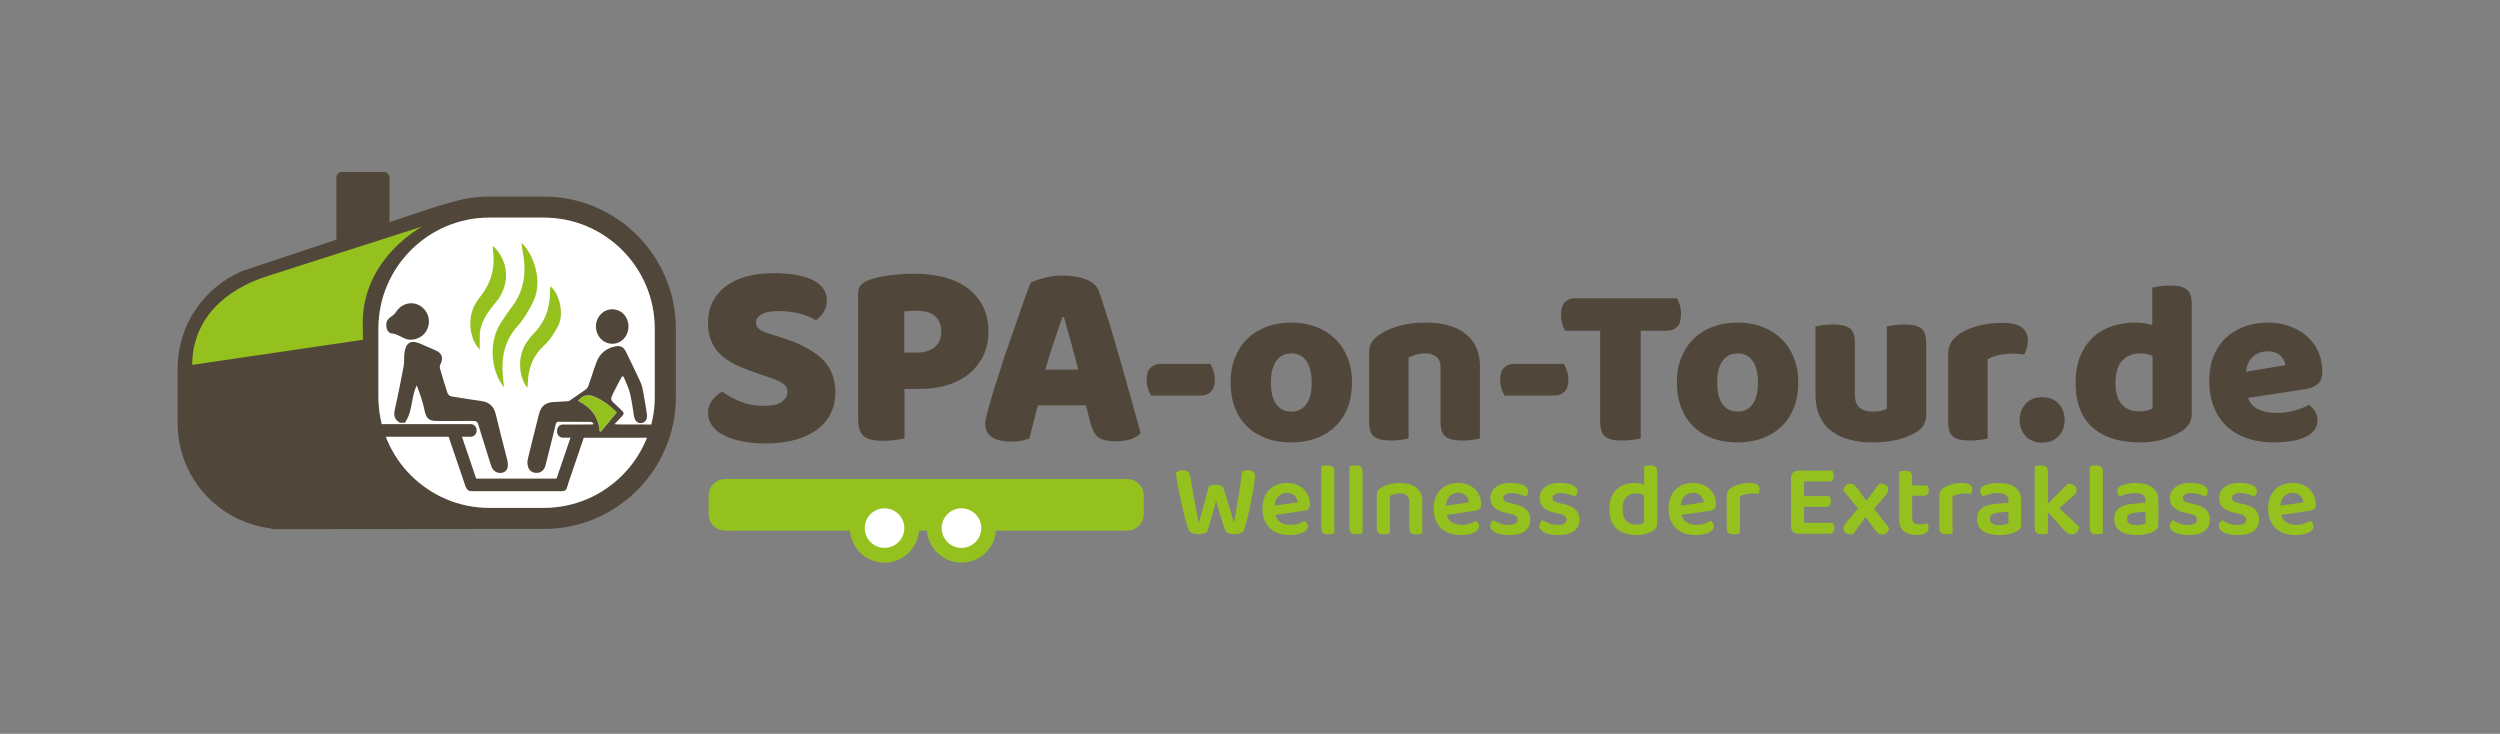 <?xml version="1.0" encoding="utf-8"?>
<!-- Generator: Adobe Illustrator 27.2.0, SVG Export Plug-In . SVG Version: 6.00 Build 0)  -->
<svg version="1.0" id="Ebene_1" xmlns="http://www.w3.org/2000/svg" xmlns:xlink="http://www.w3.org/1999/xlink" x="0px" y="0px"
	 viewBox="0 0 1190.55 349.45" style="enable-background:new 0 0 1190.55 349.45;" xml:space="preserve">
<rect x="0" y="0" width="1190.55" height="349.45" fill="#808080" stroke="none"/>
<style type="text/css">
	.st0{fill:#504639;}
	.st1{fill:#95C11F;}
	.st2{fill:#FFFFFF;}
</style>
<g>
	<path class="st0" d="M363.78,193.27c4.12,0,7.02-0.67,8.7-2.02c1.68-1.34,2.52-2.86,2.52-4.54c0-1.68-0.67-3-2.02-3.97
		c-1.35-0.97-3.24-1.87-5.67-2.71l-5.3-1.77c-3.7-1.26-7.06-2.54-10.09-3.85c-3.03-1.3-5.63-2.88-7.82-4.73
		c-2.19-1.85-3.89-4.06-5.11-6.62c-1.22-2.56-1.83-5.69-1.83-9.39c0-7.14,2.75-12.86,8.26-17.15c5.51-4.29,13.22-6.43,23.14-6.43
		c3.61,0,6.98,0.25,10.09,0.76c3.11,0.5,5.78,1.28,8.01,2.33c2.23,1.05,3.97,2.4,5.23,4.04c1.26,1.64,1.89,3.55,1.89,5.74
		c0,2.19-0.5,4.06-1.51,5.61c-1.01,1.56-2.23,2.88-3.66,3.97c-1.85-1.18-4.33-2.21-7.44-3.09c-3.11-0.88-6.52-1.32-10.21-1.32
		c-3.78,0-6.56,0.53-8.32,1.58c-1.76,1.05-2.65,2.38-2.65,3.97c0,1.26,0.55,2.29,1.64,3.09c1.09,0.8,2.73,1.53,4.92,2.21l6.68,2.14
		c7.9,2.52,13.98,5.78,18.22,9.77c4.24,3.99,6.37,9.35,6.37,16.08c0,3.53-0.72,6.79-2.14,9.77c-1.43,2.99-3.55,5.55-6.37,7.69
		c-2.82,2.14-6.31,3.8-10.47,4.98c-4.16,1.18-8.93,1.77-14.31,1.77c-3.87,0-7.46-0.31-10.78-0.95c-3.32-0.63-6.22-1.55-8.7-2.77
		c-2.48-1.22-4.41-2.73-5.8-4.54c-1.39-1.81-2.08-3.89-2.08-6.24c0-2.44,0.71-4.52,2.14-6.24c1.43-1.72,2.98-3.05,4.67-3.97
		c2.35,1.85,5.23,3.45,8.64,4.79C356.02,192.6,359.74,193.27,363.78,193.27z"/>
	<path class="st0" d="M430.74,185.2v23.58c-0.93,0.25-2.36,0.5-4.29,0.76c-1.93,0.25-3.91,0.38-5.93,0.38
		c-4.46,0-7.55-0.76-9.27-2.27c-1.72-1.51-2.58-4.24-2.58-8.2v-59.77c0-1.77,0.48-3.13,1.45-4.1c0.97-0.97,2.29-1.74,3.97-2.33
		c2.86-1.01,6.24-1.74,10.15-2.21c3.91-0.46,7.46-0.69,10.66-0.69c11.6,0,20.47,2.48,26.61,7.44c6.14,4.96,9.21,11.69,9.21,20.18
		c0,4.12-0.78,7.84-2.33,11.16c-1.56,3.32-3.74,6.18-6.56,8.58c-2.82,2.4-6.24,4.25-10.28,5.55c-4.04,1.3-8.53,1.95-13.49,1.95
		H430.74z M436.66,167.92c3.53,0,6.35-0.86,8.45-2.59c2.1-1.72,3.15-4.18,3.15-7.38c0-3.19-0.99-5.65-2.96-7.38
		c-1.98-1.72-4.86-2.59-8.64-2.59c-1.35,0-2.46,0.02-3.34,0.06c-0.88,0.04-1.79,0.15-2.71,0.32v19.55H436.66z"/>
	<path class="st0" d="M517.12,193.02h-22.83c-0.84,3.03-1.58,5.84-2.21,8.45c-0.63,2.61-1.24,5.04-1.83,7.31
		c-1.18,0.42-2.42,0.78-3.72,1.07c-1.3,0.29-2.88,0.44-4.73,0.44c-4.29,0-7.46-0.74-9.52-2.21c-2.06-1.47-3.09-3.51-3.09-6.12
		c0-1.18,0.17-2.35,0.5-3.53c0.33-1.18,0.71-2.56,1.13-4.16c0.59-2.27,1.41-5.11,2.46-8.51c1.05-3.4,2.21-7.06,3.47-10.97
		c1.26-3.91,2.6-7.9,4.04-11.98c1.43-4.08,2.77-7.94,4.03-11.6c1.26-3.66,2.42-6.94,3.47-9.84c1.05-2.9,1.87-5.11,2.46-6.62
		c1.43-0.84,3.59-1.64,6.49-2.4c2.9-0.76,5.82-1.13,8.76-1.13c4.2,0,7.92,0.61,11.16,1.83c3.24,1.22,5.32,3.17,6.24,5.86
		c1.51,4.29,3.15,9.33,4.92,15.13c1.77,5.8,3.53,11.79,5.3,17.97c1.76,6.18,3.49,12.28,5.17,18.28c1.68,6.01,3.15,11.33,4.41,15.95
		c-1.01,1.18-2.52,2.12-4.54,2.84c-2.02,0.71-4.41,1.07-7.19,1.07c-4.12,0-6.98-0.67-8.57-2.02c-1.6-1.34-2.77-3.49-3.53-6.43
		L517.12,193.02z M505.89,151.03c-1.18,3.45-2.48,7.27-3.91,11.48c-1.43,4.2-2.82,8.7-4.16,13.49h15.64
		c-1.18-4.79-2.38-9.31-3.59-13.56c-1.22-4.24-2.29-8.05-3.22-11.41H505.89z"/>
	<path class="st0" d="M548.15,188.38c-0.51-0.81-0.99-1.88-1.43-3.2c-0.44-1.32-0.66-2.72-0.66-4.19c0-2.72,0.62-4.69,1.88-5.9
		c1.25-1.21,2.87-1.82,4.86-1.82h23.61c0.44,0.81,0.9,1.88,1.38,3.2c0.48,1.32,0.72,2.72,0.72,4.19c0,2.72-0.62,4.69-1.87,5.9
		s-2.87,1.82-4.86,1.82H548.15z"/>
	<path class="st0" d="M643.86,182.1c0,4.41-0.68,8.39-2.04,11.92c-1.36,3.53-3.31,6.53-5.85,8.99c-2.54,2.47-5.57,4.36-9.1,5.68
		c-3.53,1.32-7.5,1.99-11.92,1.99s-8.38-0.64-11.92-1.93c-3.53-1.29-6.57-3.16-9.1-5.63c-2.54-2.46-4.49-5.46-5.85-8.99
		c-1.36-3.53-2.04-7.54-2.04-12.03c0-4.34,0.7-8.28,2.1-11.81c1.4-3.53,3.36-6.53,5.9-8.99c2.54-2.46,5.57-4.36,9.1-5.68
		c3.53-1.32,7.47-1.99,11.81-1.99c4.34,0,8.28,0.68,11.81,2.04c3.53,1.36,6.57,3.27,9.1,5.74c2.54,2.47,4.5,5.46,5.9,8.99
		C643.16,173.93,643.86,177.83,643.86,182.1z M614.95,168.3c-3.09,0-5.48,1.2-7.17,3.59c-1.69,2.39-2.54,5.79-2.54,10.21
		c0,4.63,0.85,8.11,2.54,10.43c1.69,2.32,4.08,3.48,7.17,3.48c3.09,0,5.48-1.18,7.17-3.53c1.69-2.35,2.54-5.81,2.54-10.37
		c0-4.41-0.85-7.82-2.54-10.21C620.43,169.5,618.04,168.3,614.95,168.3z"/>
	<path class="st0" d="M704.77,208.8c-0.81,0.22-1.97,0.44-3.48,0.66c-1.51,0.22-3.14,0.33-4.91,0.33c-3.68,0-6.33-0.61-7.94-1.82
		c-1.62-1.21-2.43-3.55-2.43-7.01v-26.04c0-2.28-0.68-3.95-2.04-5.02c-1.36-1.07-3.14-1.6-5.35-1.6c-1.47,0-2.85,0.18-4.14,0.55
		c-1.29,0.37-2.52,0.85-3.7,1.43v38.51c-0.81,0.22-1.97,0.44-3.48,0.66c-1.51,0.22-3.14,0.33-4.91,0.33c-3.68,0-6.33-0.61-7.94-1.82
		c-1.62-1.21-2.43-3.55-2.43-7.01v-33.21c0-1.99,0.42-3.6,1.27-4.86c0.84-1.25,2-2.39,3.48-3.42c2.5-1.77,5.64-3.18,9.43-4.25
		c3.79-1.07,8-1.6,12.63-1.6c8.31,0,14.71,1.82,19.2,5.46c4.49,3.64,6.73,8.74,6.73,15.28V208.8z"/>
	<path class="st0" d="M716.52,188.38c-0.52-0.81-0.99-1.88-1.43-3.2c-0.44-1.32-0.66-2.72-0.66-4.19c0-2.72,0.62-4.69,1.88-5.9
		c1.25-1.21,2.87-1.82,4.86-1.82h23.61c0.44,0.81,0.9,1.88,1.38,3.2c0.48,1.32,0.72,2.72,0.72,4.19c0,2.72-0.62,4.69-1.87,5.9
		c-1.25,1.21-2.87,1.82-4.86,1.82H716.52z"/>
	<path class="st0" d="M799.94,145.24c0.4,1.32,0.61,2.76,0.61,4.3c0,2.8-0.61,4.82-1.82,6.07c-1.21,1.25-2.85,1.88-4.91,1.88h-12.47
		v51.31c-0.81,0.22-2.06,0.44-3.75,0.66c-1.69,0.22-3.42,0.33-5.19,0.33c-3.9,0-6.6-0.66-8.11-1.99c-1.51-1.32-2.26-3.71-2.26-7.17
		v-43.14h-16.66c-0.51-0.81-0.97-1.88-1.38-3.2c-0.4-1.32-0.61-2.76-0.61-4.3c0-2.79,0.61-4.82,1.82-6.07
		c1.21-1.25,2.85-1.88,4.91-1.88h48.44C799.08,142.85,799.54,143.92,799.94,145.24z"/>
	<path class="st0" d="M856.38,182.1c0,4.41-0.68,8.39-2.04,11.92c-1.36,3.53-3.31,6.53-5.85,8.99c-2.54,2.47-5.57,4.36-9.1,5.68
		c-3.53,1.32-7.5,1.99-11.92,1.99c-4.41,0-8.38-0.64-11.92-1.93c-3.53-1.29-6.57-3.16-9.1-5.63c-2.54-2.46-4.49-5.46-5.85-8.99
		c-1.36-3.53-2.04-7.54-2.04-12.03c0-4.34,0.7-8.28,2.1-11.81c1.4-3.53,3.36-6.53,5.9-8.99c2.54-2.46,5.57-4.36,9.1-5.68
		c3.53-1.32,7.47-1.99,11.81-1.99c4.34,0,8.28,0.68,11.81,2.04c3.53,1.36,6.57,3.27,9.1,5.74c2.54,2.47,4.5,5.46,5.9,8.99
		C855.68,173.93,856.38,177.83,856.38,182.1z M827.47,168.3c-3.09,0-5.48,1.2-7.17,3.59c-1.69,2.39-2.54,5.79-2.54,10.21
		c0,4.63,0.85,8.11,2.54,10.43c1.69,2.32,4.08,3.48,7.17,3.48c3.09,0,5.48-1.18,7.17-3.53c1.69-2.35,2.54-5.81,2.54-10.37
		c0-4.41-0.85-7.82-2.54-10.21C832.95,169.5,830.56,168.3,827.47,168.3z"/>
	<path class="st0" d="M864.55,155.5c0.81-0.22,1.97-0.44,3.48-0.66c1.51-0.22,3.14-0.33,4.91-0.33c3.68,0,6.33,0.61,7.94,1.82
		c1.62,1.21,2.43,3.55,2.43,7.01v24.28c0,3.02,0.73,5.17,2.21,6.45c1.47,1.29,3.6,1.93,6.4,1.93c1.69,0,3.07-0.15,4.14-0.44
		c1.07-0.29,1.89-0.59,2.48-0.88V155.5c0.81-0.22,1.97-0.44,3.48-0.66c1.51-0.22,3.14-0.33,4.91-0.33c3.68,0,6.33,0.61,7.94,1.82
		c1.62,1.21,2.43,3.55,2.43,7.01v34.1c0,3.68-1.54,6.44-4.63,8.28c-2.58,1.62-5.65,2.85-9.21,3.7c-3.57,0.85-7.45,1.27-11.64,1.27
		c-3.97,0-7.63-0.44-10.98-1.32c-3.35-0.88-6.23-2.24-8.66-4.08c-2.43-1.84-4.3-4.21-5.63-7.12c-1.33-2.9-1.99-6.42-1.99-10.54
		V155.5z"/>
	<path class="st0" d="M946.53,208.8c-0.81,0.22-1.97,0.44-3.48,0.66c-1.51,0.22-3.14,0.33-4.91,0.33c-3.68,0-6.33-0.61-7.94-1.82
		c-1.62-1.21-2.43-3.55-2.43-7.01v-32.77c0-2.13,0.55-3.99,1.66-5.57c1.1-1.58,2.61-2.96,4.52-4.14c2.58-1.54,5.57-2.72,8.99-3.53
		c3.42-0.81,7.01-1.21,10.76-1.21c8.02,0,12.03,2.83,12.03,8.5c0,1.32-0.18,2.56-0.55,3.7c-0.37,1.14-0.81,2.12-1.32,2.92
		c-1.4-0.29-3.42-0.44-6.07-0.44c-1.91,0-3.88,0.22-5.9,0.66c-2.02,0.44-3.81,1.1-5.35,1.99V208.8z"/>
	<path class="st0" d="M961.81,199.97c0-3.09,0.95-5.66,2.87-7.72c1.91-2.06,4.52-3.09,7.83-3.09s5.92,1.03,7.83,3.09
		c1.91,2.06,2.87,4.63,2.87,7.72c0,3.09-0.96,5.66-2.87,7.72c-1.91,2.06-4.52,3.09-7.83,3.09s-5.92-1.03-7.83-3.09
		C962.77,205.64,961.81,203.06,961.81,199.97z"/>
	<path class="st0" d="M1016.82,153.63c3.16,0,5.88,0.4,8.16,1.21v-17.88c0.81-0.22,1.97-0.44,3.48-0.66
		c1.51-0.22,3.14-0.33,4.91-0.33c3.68,0,6.33,0.61,7.94,1.82c1.62,1.21,2.43,3.55,2.43,7.01v52.3c0,3.46-1.62,6.22-4.86,8.28
		c-2.14,1.4-4.87,2.63-8.22,3.7c-3.35,1.07-7.23,1.6-11.64,1.6c-9.64,0-17.14-2.37-22.51-7.12c-5.37-4.74-8.06-11.82-8.06-21.24
		c0-4.86,0.73-9.08,2.21-12.69c1.47-3.6,3.48-6.58,6.01-8.94c2.54-2.35,5.53-4.12,8.99-5.3
		C1009.13,154.22,1012.84,153.63,1016.82,153.63z M1025.09,169.52c-0.81-0.37-1.69-0.66-2.65-0.88c-0.96-0.22-1.95-0.33-2.98-0.33
		c-3.83,0-6.79,1.16-8.88,3.48c-2.1,2.32-3.14,5.83-3.14,10.54c0,4.63,0.99,8.06,2.98,10.26c1.99,2.21,4.82,3.31,8.5,3.31
		c1.32,0,2.54-0.15,3.64-0.44c1.1-0.29,1.95-0.62,2.54-0.99V169.52z"/>
	<path class="st0" d="M1070.55,189.49c1.03,2.65,2.76,4.51,5.19,5.57c2.43,1.07,5.15,1.6,8.16,1.6c3.09,0,6.03-0.39,8.83-1.16
		c2.8-0.77,5.04-1.67,6.73-2.7c1.18,0.74,2.17,1.77,2.98,3.09c0.81,1.32,1.21,2.72,1.21,4.19c0,1.84-0.52,3.42-1.55,4.75
		c-1.03,1.32-2.48,2.43-4.36,3.31c-1.88,0.88-4.1,1.53-6.68,1.93c-2.58,0.4-5.41,0.61-8.5,0.61c-4.34,0-8.37-0.61-12.08-1.82
		c-3.72-1.21-6.93-3.03-9.65-5.46c-2.72-2.43-4.85-5.48-6.4-9.16c-1.54-3.68-2.32-7.98-2.32-12.91c0-4.86,0.79-9.03,2.37-12.52
		c1.58-3.49,3.68-6.36,6.29-8.61c2.61-2.24,5.57-3.9,8.88-4.97c3.31-1.07,6.69-1.6,10.15-1.6c3.9,0,7.45,0.59,10.65,1.76
		c3.2,1.18,5.96,2.8,8.28,4.86c2.32,2.06,4.1,4.52,5.35,7.39c1.25,2.87,1.88,6,1.88,9.38c0,2.5-0.7,4.41-2.1,5.74
		c-1.4,1.32-3.35,2.17-5.85,2.54L1070.55,189.49z M1079.93,167.31c-2.8,0-5.13,0.85-7.01,2.54c-1.88,1.69-3,4.08-3.36,7.17
		l18.76-3.09c-0.07-0.73-0.29-1.49-0.66-2.26c-0.37-0.77-0.88-1.49-1.54-2.15c-0.66-0.66-1.51-1.19-2.54-1.6
		C1082.54,167.51,1081.33,167.31,1079.93,167.31z"/>
</g>
<g>
	<path class="st1" d="M575.7,231.49c0.33-0.16,0.78-0.32,1.36-0.47c0.57-0.15,1.18-0.22,1.8-0.22c1.05,0,1.91,0.16,2.59,0.47
		c0.67,0.31,1.09,0.78,1.26,1.41c0.49,1.58,0.94,3.04,1.36,4.39c0.41,1.35,0.81,2.65,1.21,3.92c0.39,1.27,0.77,2.51,1.13,3.75
		c0.36,1.23,0.72,2.51,1.08,3.82h0.2c0.39-2.1,0.76-4.14,1.08-6.11c0.33-1.97,0.66-3.93,0.99-5.87c0.33-1.94,0.63-3.89,0.91-5.87
		c0.28-1.97,0.57-4.01,0.86-6.11c0.85-0.46,1.79-0.69,2.81-0.69c0.92,0,1.7,0.21,2.34,0.62c0.64,0.41,0.96,1.08,0.96,2
		c0,0.66-0.08,1.64-0.25,2.96c-0.17,1.32-0.39,2.79-0.67,4.44c-0.28,1.64-0.61,3.39-0.99,5.25c-0.38,1.86-0.77,3.67-1.18,5.42
		c-0.41,1.76-0.82,3.39-1.23,4.91c-0.41,1.51-0.81,2.74-1.21,3.7c-0.39,0.33-0.99,0.61-1.77,0.84c-0.79,0.23-1.63,0.34-2.51,0.34
		c-1.15,0-2.13-0.17-2.93-0.52c-0.81-0.35-1.29-0.8-1.45-1.36c-0.3-0.75-0.62-1.65-0.96-2.69c-0.35-1.04-0.71-2.16-1.08-3.38
		c-0.38-1.22-0.76-2.49-1.16-3.82c-0.39-1.33-0.77-2.69-1.13-4.07c-0.36,1.35-0.73,2.72-1.11,4.12c-0.38,1.4-0.75,2.75-1.11,4.04
		c-0.36,1.3-0.72,2.51-1.08,3.65c-0.36,1.13-0.69,2.1-0.99,2.88c-0.36,0.3-0.91,0.56-1.65,0.79c-0.74,0.23-1.55,0.34-2.44,0.34
		c-1.12,0-2.1-0.17-2.96-0.52c-0.85-0.35-1.41-0.8-1.68-1.36c-0.3-0.66-0.62-1.59-0.99-2.81c-0.36-1.22-0.74-2.6-1.13-4.17
		s-0.79-3.25-1.18-5.05c-0.39-1.81-0.77-3.61-1.13-5.4c-0.36-1.79-0.7-3.53-1.01-5.23c-0.31-1.69-0.55-3.23-0.71-4.61
		c0.36-0.33,0.84-0.63,1.43-0.91c0.59-0.28,1.27-0.42,2.02-0.42c0.92,0,1.67,0.21,2.24,0.64c0.57,0.43,0.94,1.12,1.11,2.07
		c0.49,2.73,0.92,5.14,1.28,7.22c0.36,2.09,0.7,3.99,1.01,5.69c0.31,1.71,0.61,3.29,0.89,4.73c0.28,1.45,0.57,2.88,0.86,4.29h0.25
		c0.36-1.41,0.71-2.73,1.06-3.94s0.7-2.47,1.06-3.75c0.36-1.28,0.75-2.67,1.16-4.17C574.7,235.19,575.17,233.46,575.7,231.49z"/>
	<path class="st1" d="M607.4,245.19c0.46,1.68,1.31,2.89,2.56,3.65c1.25,0.76,2.79,1.13,4.63,1.13c1.38,0,2.65-0.21,3.82-0.62
		c1.17-0.41,2.11-0.85,2.84-1.31c0.46,0.26,0.84,0.62,1.13,1.08c0.3,0.46,0.44,0.95,0.44,1.48c0,0.66-0.22,1.24-0.66,1.75
		c-0.45,0.51-1.05,0.95-1.82,1.31c-0.77,0.36-1.69,0.64-2.74,0.84c-1.05,0.2-2.19,0.3-3.4,0.3c-1.94,0-3.71-0.26-5.3-0.79
		s-2.96-1.32-4.09-2.39c-1.13-1.07-2.02-2.39-2.66-3.97c-0.64-1.58-0.96-3.42-0.96-5.52c0-2.04,0.31-3.81,0.94-5.32
		s1.47-2.78,2.54-3.8c1.07-1.02,2.31-1.77,3.72-2.27c1.41-0.49,2.91-0.74,4.49-0.74c1.61,0,3.09,0.26,4.44,0.76
		c1.35,0.51,2.5,1.22,3.45,2.12c0.95,0.9,1.7,1.99,2.24,3.25c0.54,1.27,0.81,2.64,0.81,4.12c0,0.92-0.24,1.61-0.71,2.07
		c-0.48,0.46-1.14,0.76-2,0.89L607.4,245.19z M612.87,234.69c-1.61,0-2.96,0.53-4.04,1.6c-1.08,1.07-1.69,2.59-1.82,4.56l10.95-1.63
		c-0.13-1.21-0.61-2.28-1.43-3.18C615.7,235.15,614.48,234.69,612.87,234.69z"/>
	<path class="st1" d="M634.29,254.27c-0.51,0.1-1.06,0.15-1.65,0.15c-1.18,0-2.05-0.21-2.59-0.64s-0.81-1.18-0.81-2.27v-29.48
		c0.26-0.1,0.65-0.19,1.16-0.27c0.51-0.08,1.06-0.12,1.65-0.12c1.18,0,2.05,0.21,2.59,0.64c0.54,0.43,0.81,1.18,0.81,2.27v29.48
		C635.19,254.09,634.8,254.17,634.29,254.27z"/>
	<path class="st1" d="M647.7,254.27c-0.51,0.1-1.06,0.15-1.65,0.15c-1.18,0-2.05-0.21-2.59-0.64s-0.81-1.18-0.81-2.27v-29.48
		c0.26-0.1,0.65-0.19,1.16-0.27c0.51-0.08,1.06-0.12,1.65-0.12c1.18,0,2.05,0.21,2.59,0.64c0.54,0.43,0.81,1.18,0.81,2.27v29.48
		C648.6,254.09,648.21,254.17,647.7,254.27z"/>
	<path class="st1" d="M669.94,235.93c-0.81-0.66-1.9-0.99-3.28-0.99c-0.95,0-1.83,0.12-2.64,0.35c-0.81,0.23-1.5,0.53-2.1,0.89
		v17.85c-0.29,0.07-0.69,0.15-1.18,0.25s-1.05,0.15-1.68,0.15c-1.15,0-2-0.21-2.56-0.64c-0.56-0.43-0.84-1.18-0.84-2.27v-15.83
		c0-0.79,0.16-1.43,0.49-1.92c0.33-0.49,0.84-0.97,1.53-1.43c0.95-0.66,2.22-1.21,3.8-1.65c1.58-0.44,3.32-0.67,5.23-0.67
		c3.38,0,6.01,0.75,7.86,2.24s2.79,3.69,2.79,6.58v15.19c-0.26,0.07-0.65,0.15-1.16,0.25s-1.06,0.15-1.65,0.15
		c-1.18,0-2.05-0.21-2.59-0.64c-0.54-0.43-0.81-1.18-0.81-2.27v-12.47C671.15,237.62,670.75,236.58,669.94,235.93z"/>
	<path class="st1" d="M688.95,245.19c0.46,1.68,1.31,2.89,2.56,3.65c1.25,0.76,2.79,1.13,4.63,1.13c1.38,0,2.65-0.21,3.82-0.62
		c1.17-0.41,2.11-0.85,2.83-1.31c0.46,0.26,0.84,0.62,1.13,1.08c0.3,0.46,0.44,0.95,0.44,1.48c0,0.66-0.22,1.24-0.67,1.75
		c-0.44,0.51-1.05,0.95-1.82,1.31c-0.77,0.36-1.69,0.64-2.74,0.84c-1.05,0.2-2.19,0.3-3.4,0.3c-1.94,0-3.71-0.26-5.3-0.79
		c-1.59-0.53-2.96-1.32-4.09-2.39c-1.13-1.07-2.02-2.39-2.66-3.97c-0.64-1.58-0.96-3.42-0.96-5.52c0-2.04,0.31-3.81,0.94-5.32
		c0.62-1.51,1.47-2.78,2.54-3.8c1.07-1.02,2.31-1.77,3.72-2.27c1.41-0.49,2.91-0.74,4.49-0.74c1.61,0,3.09,0.26,4.44,0.76
		c1.35,0.51,2.5,1.22,3.45,2.12c0.95,0.9,1.7,1.99,2.24,3.25c0.54,1.27,0.81,2.64,0.81,4.12c0,0.92-0.24,1.61-0.71,2.07
		c-0.48,0.46-1.14,0.76-2,0.89L688.95,245.19z M694.42,234.69c-1.61,0-2.96,0.53-4.04,1.6s-1.69,2.59-1.82,4.56l10.95-1.63
		c-0.13-1.21-0.61-2.28-1.43-3.18C697.24,235.15,696.03,234.69,694.42,234.69z"/>
	<path class="st1" d="M728.78,247.46c0,2.3-0.85,4.1-2.56,5.4s-4.21,1.95-7.49,1.95c-1.35,0-2.57-0.1-3.67-0.3
		c-1.1-0.2-2.05-0.48-2.86-0.86s-1.43-0.84-1.87-1.38c-0.44-0.54-0.67-1.14-0.67-1.8c0-0.62,0.14-1.17,0.42-1.63
		c0.28-0.46,0.65-0.84,1.11-1.13c0.92,0.59,1.98,1.12,3.18,1.58c1.2,0.46,2.59,0.69,4.17,0.69c1.35,0,2.37-0.22,3.06-0.67
		s1.04-1.06,1.04-1.85c0-1.35-0.99-2.24-2.96-2.66l-2.76-0.64c-2.43-0.56-4.23-1.4-5.4-2.51c-1.17-1.12-1.75-2.61-1.75-4.49
		c0-2.14,0.85-3.87,2.56-5.2c1.71-1.33,4.11-2,7.2-2c1.18,0,2.28,0.09,3.28,0.27c1,0.18,1.87,0.44,2.61,0.79
		c0.74,0.35,1.31,0.76,1.73,1.23c0.41,0.48,0.62,1.03,0.62,1.65c0,0.59-0.13,1.11-0.39,1.55c-0.26,0.44-0.58,0.8-0.94,1.06
		c-0.3-0.2-0.68-0.39-1.16-0.59s-1-0.38-1.58-0.54c-0.58-0.16-1.18-0.3-1.82-0.42c-0.64-0.11-1.27-0.17-1.9-0.17
		c-1.28,0-2.29,0.21-3.01,0.62s-1.08,0.99-1.08,1.75c0,0.56,0.21,1.02,0.62,1.38c0.41,0.36,1.12,0.66,2.14,0.89l2.42,0.59
		c2.73,0.62,4.7,1.54,5.92,2.74C728.17,243.95,728.78,245.52,728.78,247.46z"/>
	<path class="st1" d="M752.2,247.46c0,2.3-0.85,4.1-2.56,5.4s-4.21,1.95-7.49,1.95c-1.35,0-2.57-0.1-3.67-0.3
		c-1.1-0.2-2.05-0.48-2.86-0.86s-1.43-0.84-1.87-1.38c-0.44-0.54-0.67-1.14-0.67-1.8c0-0.62,0.14-1.17,0.42-1.63
		c0.28-0.46,0.65-0.84,1.11-1.13c0.92,0.59,1.98,1.12,3.18,1.58c1.2,0.46,2.59,0.69,4.17,0.69c1.35,0,2.37-0.22,3.06-0.67
		s1.04-1.06,1.04-1.85c0-1.35-0.99-2.24-2.96-2.66l-2.76-0.64c-2.43-0.56-4.23-1.4-5.4-2.51c-1.17-1.12-1.75-2.61-1.75-4.49
		c0-2.14,0.85-3.87,2.56-5.2c1.71-1.33,4.11-2,7.2-2c1.18,0,2.28,0.09,3.28,0.27c1,0.18,1.87,0.44,2.61,0.79
		c0.74,0.35,1.31,0.76,1.73,1.23c0.41,0.48,0.62,1.03,0.62,1.65c0,0.59-0.13,1.11-0.39,1.55c-0.26,0.44-0.58,0.8-0.94,1.06
		c-0.3-0.2-0.68-0.39-1.16-0.59s-1-0.38-1.58-0.54c-0.58-0.16-1.18-0.3-1.82-0.42c-0.64-0.11-1.27-0.17-1.9-0.17
		c-1.28,0-2.29,0.21-3.01,0.62s-1.08,0.99-1.08,1.75c0,0.56,0.21,1.02,0.62,1.38c0.41,0.36,1.12,0.66,2.14,0.89l2.42,0.59
		c2.73,0.62,4.7,1.54,5.92,2.74C751.59,243.95,752.2,245.52,752.2,247.46z"/>
	<path class="st1" d="M789.18,249.53c0,0.76-0.16,1.36-0.49,1.82c-0.33,0.46-0.82,0.9-1.48,1.33c-0.82,0.53-1.91,1.01-3.25,1.46
		c-1.35,0.44-2.91,0.67-4.68,0.67c-3.94,0-7.08-1.01-9.39-3.03s-3.48-5.12-3.48-9.29c0-2.17,0.31-4.04,0.94-5.6
		c0.62-1.56,1.47-2.85,2.54-3.87c1.07-1.02,2.33-1.77,3.77-2.27s3.01-0.74,4.68-0.74c0.89,0,1.73,0.09,2.51,0.27
		c0.79,0.18,1.5,0.4,2.12,0.67v-8.92c0.26-0.1,0.65-0.19,1.16-0.27s1.06-0.12,1.65-0.12c1.18,0,2.05,0.21,2.59,0.64
		c0.54,0.43,0.81,1.18,0.81,2.27V249.53z M782.96,235.98c-0.49-0.3-1.07-0.54-1.73-0.74c-0.66-0.2-1.36-0.3-2.12-0.3
		c-1.84,0-3.37,0.59-4.58,1.78c-1.22,1.18-1.82,3.12-1.82,5.82c0,2.53,0.58,4.38,1.75,5.55c1.17,1.17,2.75,1.75,4.76,1.75
		c0.85,0,1.59-0.1,2.19-0.3c0.61-0.2,1.12-0.43,1.55-0.69V235.98z"/>
	<path class="st1" d="M800.81,245.19c0.46,1.68,1.31,2.89,2.56,3.65c1.25,0.76,2.79,1.13,4.63,1.13c1.38,0,2.65-0.21,3.82-0.62
		c1.17-0.41,2.11-0.85,2.83-1.31c0.46,0.26,0.84,0.62,1.13,1.08c0.3,0.46,0.44,0.95,0.44,1.48c0,0.66-0.22,1.24-0.67,1.75
		c-0.44,0.51-1.05,0.95-1.82,1.31c-0.77,0.36-1.69,0.64-2.74,0.84c-1.05,0.2-2.19,0.3-3.4,0.3c-1.94,0-3.71-0.26-5.3-0.79
		c-1.59-0.53-2.96-1.32-4.09-2.39c-1.13-1.07-2.02-2.39-2.66-3.97c-0.64-1.58-0.96-3.42-0.96-5.52c0-2.04,0.31-3.81,0.94-5.32
		c0.62-1.51,1.47-2.78,2.54-3.8c1.07-1.02,2.31-1.77,3.72-2.27c1.41-0.49,2.91-0.74,4.49-0.74c1.61,0,3.09,0.26,4.44,0.76
		c1.35,0.51,2.5,1.22,3.45,2.12c0.95,0.9,1.7,1.99,2.24,3.25c0.54,1.27,0.81,2.64,0.81,4.12c0,0.92-0.24,1.61-0.71,2.07
		c-0.48,0.46-1.14,0.76-2,0.89L800.81,245.19z M806.28,234.69c-1.61,0-2.96,0.53-4.04,1.6s-1.69,2.59-1.82,4.56l10.95-1.63
		c-0.13-1.21-0.61-2.28-1.43-3.18C809.11,235.15,807.89,234.69,806.28,234.69z"/>
	<path class="st1" d="M828.57,254.02c-0.29,0.07-0.69,0.15-1.18,0.25s-1.05,0.15-1.68,0.15c-1.15,0-2-0.21-2.56-0.64
		c-0.56-0.43-0.84-1.18-0.84-2.27v-15.63c0-0.85,0.2-1.58,0.59-2.17c0.39-0.59,0.97-1.12,1.73-1.58c1.02-0.62,2.28-1.13,3.77-1.53
		c1.5-0.39,3.11-0.59,4.86-0.59c3.12,0,4.68,0.97,4.68,2.91c0,0.46-0.07,0.9-0.22,1.31c-0.15,0.41-0.3,0.75-0.47,1.01
		c-0.76-0.16-1.69-0.25-2.81-0.25c-1.15,0-2.24,0.13-3.25,0.39c-1.02,0.26-1.89,0.59-2.61,0.99V254.02z"/>
	<path class="st1" d="M853.84,253.23c-0.61-0.62-0.91-1.46-0.91-2.51v-23.17c0-1.05,0.3-1.88,0.91-2.49s1.44-0.91,2.49-0.91h16.32
		c0.16,0.26,0.31,0.61,0.44,1.04c0.13,0.43,0.2,0.9,0.2,1.43c0,0.85-0.2,1.51-0.59,1.97c-0.39,0.46-0.94,0.69-1.63,0.69h-11.93v7
		h12.03c0.16,0.26,0.32,0.6,0.47,1.01c0.15,0.41,0.22,0.88,0.22,1.41c0,1.78-0.76,2.66-2.27,2.66h-10.45v7.64h13.71
		c0.16,0.26,0.32,0.62,0.47,1.06c0.15,0.44,0.22,0.93,0.22,1.46c0,1.77-0.76,2.66-2.27,2.66h-14.94
		C855.27,254.17,854.45,253.86,853.84,253.23z"/>
	<path class="st1" d="M879.65,248.35c0.85-1.05,1.72-2.09,2.59-3.11c0.87-1.02,1.75-2.05,2.64-3.11c-1.25-1.48-2.44-2.92-3.58-4.31
		c-1.13-1.4-2.29-2.83-3.48-4.31c0.2-0.95,0.58-1.72,1.16-2.29c0.57-0.57,1.29-0.86,2.14-0.86c0.82,0,1.46,0.2,1.92,0.59
		c0.46,0.39,0.97,0.95,1.53,1.68c0.66,0.92,1.34,1.87,2.05,2.86c0.71,0.99,1.44,1.97,2.19,2.96c1.05-1.38,2.06-2.71,3.03-3.99
		c0.97-1.28,1.96-2.63,2.98-4.04c0.16-0.03,0.3-0.05,0.39-0.05s0.21,0,0.34,0c1.12,0,2,0.25,2.66,0.74
		c0.66,0.49,0.99,1.13,0.99,1.92c0,0.62-0.14,1.18-0.42,1.68s-0.78,1.15-1.5,1.97l-4.78,5.57c1.18,1.58,2.37,3.12,3.55,4.61
		c1.18,1.5,2.37,3.02,3.55,4.56c-0.13,0.95-0.49,1.71-1.08,2.27c-0.59,0.56-1.32,0.84-2.17,0.84c-0.92-0.03-1.66-0.3-2.22-0.79
		c-0.56-0.49-1.12-1.13-1.68-1.92c-0.66-0.92-1.33-1.86-2.02-2.81s-1.36-1.91-2.02-2.86c-1.02,1.38-2.02,2.76-3.01,4.14
		c-0.99,1.38-1.96,2.76-2.91,4.14h-0.89c-1.22,0-2.15-0.26-2.79-0.79s-0.96-1.17-0.96-1.92c0-0.53,0.13-1.01,0.39-1.46
		C878.53,249.81,878.99,249.17,879.65,248.35z"/>
	<path class="st1" d="M911.57,249.09c0.64,0.46,1.54,0.69,2.69,0.69c0.56,0,1.12-0.07,1.7-0.2c0.58-0.13,1.09-0.3,1.55-0.49
		c0.26,0.26,0.48,0.58,0.67,0.96c0.18,0.38,0.27,0.81,0.27,1.31c0,0.99-0.44,1.8-1.33,2.44c-0.89,0.64-2.32,0.96-4.29,0.96
		c-2.6,0-4.64-0.58-6.14-1.75c-1.5-1.17-2.24-3.1-2.24-5.79v-22.63c0.26-0.07,0.65-0.15,1.16-0.25s1.06-0.15,1.65-0.15
		c1.15,0,2,0.21,2.54,0.64c0.54,0.43,0.81,1.18,0.81,2.27v4.09h7.25c0.16,0.26,0.31,0.61,0.44,1.04c0.13,0.43,0.2,0.89,0.2,1.38
		c0,0.86-0.2,1.48-0.59,1.87c-0.39,0.39-0.92,0.59-1.58,0.59h-5.72v10.75C910.61,247.87,910.93,248.63,911.57,249.09z"/>
	<path class="st1" d="M929.84,254.02c-0.29,0.07-0.69,0.15-1.18,0.25s-1.05,0.15-1.68,0.15c-1.15,0-2-0.21-2.56-0.64
		c-0.56-0.43-0.84-1.18-0.84-2.27v-15.63c0-0.85,0.2-1.58,0.59-2.17c0.39-0.59,0.97-1.12,1.73-1.58c1.02-0.62,2.28-1.13,3.77-1.53
		c1.5-0.39,3.11-0.59,4.86-0.59c3.12,0,4.68,0.97,4.68,2.91c0,0.46-0.07,0.9-0.22,1.31c-0.15,0.41-0.3,0.75-0.47,1.01
		c-0.76-0.16-1.69-0.25-2.81-0.25c-1.15,0-2.24,0.13-3.25,0.39c-1.02,0.26-1.89,0.59-2.61,0.99V254.02z"/>
	<path class="st1" d="M951.93,230.01c3.22,0,5.79,0.69,7.72,2.07s2.88,3.52,2.88,6.41v11.39c0,0.79-0.2,1.41-0.59,1.87
		c-0.39,0.46-0.89,0.87-1.48,1.23c-0.92,0.56-2.09,1-3.5,1.33s-3.02,0.49-4.83,0.49c-3.29,0-5.88-0.63-7.77-1.9
		c-1.89-1.27-2.83-3.16-2.83-5.7c0-2.2,0.7-3.89,2.1-5.05c1.4-1.17,3.43-1.88,6.09-2.14l6.75-0.69v-0.89c0-1.25-0.45-2.17-1.36-2.76
		c-0.9-0.59-2.18-0.89-3.82-0.89c-1.28,0-2.53,0.16-3.75,0.47c-1.22,0.31-2.3,0.7-3.25,1.16c-0.36-0.26-0.67-0.62-0.91-1.06
		c-0.25-0.44-0.37-0.93-0.37-1.45c0-0.66,0.16-1.19,0.47-1.6c0.31-0.41,0.81-0.78,1.5-1.11c0.95-0.39,2.04-0.69,3.25-0.89
		S950.68,230.01,951.93,230.01z M952.12,250.08c0.95,0,1.82-0.09,2.61-0.27c0.79-0.18,1.36-0.4,1.73-0.67v-5.47l-4.78,0.44
		c-1.31,0.13-2.32,0.42-3.01,0.86c-0.69,0.44-1.04,1.14-1.04,2.1s0.35,1.69,1.06,2.22C949.4,249.81,950.54,250.08,952.12,250.08z"/>
	<path class="st1" d="M974.06,254.27c-0.49,0.1-1.05,0.15-1.68,0.15c-1.15,0-2-0.21-2.56-0.64c-0.56-0.43-0.84-1.18-0.84-2.27
		v-29.48c0.26-0.1,0.65-0.19,1.16-0.27s1.08-0.12,1.7-0.12c1.15,0,2,0.21,2.56,0.64c0.56,0.43,0.84,1.18,0.84,2.27v15.28l9.57-9.52
		c1.25,0,2.25,0.28,3.01,0.84c0.75,0.56,1.13,1.27,1.13,2.12c0,0.76-0.24,1.41-0.71,1.97c-0.48,0.56-1.23,1.27-2.24,2.12l-5.33,4.63
		l9.42,8.83c-0.13,1.15-0.48,2.05-1.04,2.69c-0.56,0.64-1.36,0.96-2.42,0.96c-0.76,0-1.42-0.18-2-0.54s-1.27-1-2.09-1.92l-7.3-8.09
		v10.11C974.95,254.09,974.56,254.17,974.06,254.27z"/>
	<path class="st1" d="M1000.27,254.27c-0.51,0.1-1.06,0.15-1.65,0.15c-1.18,0-2.05-0.21-2.59-0.64s-0.81-1.18-0.81-2.27v-29.48
		c0.26-0.1,0.65-0.19,1.16-0.27c0.51-0.08,1.06-0.12,1.65-0.12c1.18,0,2.05,0.21,2.59,0.64c0.54,0.43,0.81,1.18,0.81,2.27v29.48
		C1001.16,254.09,1000.78,254.17,1000.27,254.27z"/>
	<path class="st1" d="M1017.25,230.01c3.22,0,5.79,0.69,7.72,2.07s2.88,3.52,2.88,6.41v11.39c0,0.79-0.2,1.41-0.59,1.87
		c-0.39,0.46-0.89,0.87-1.48,1.23c-0.92,0.56-2.09,1-3.5,1.33s-3.02,0.49-4.83,0.49c-3.29,0-5.88-0.63-7.77-1.9
		c-1.89-1.27-2.83-3.16-2.83-5.7c0-2.2,0.7-3.89,2.1-5.05c1.4-1.17,3.43-1.88,6.09-2.14l6.75-0.69v-0.89c0-1.25-0.45-2.17-1.36-2.76
		c-0.9-0.59-2.18-0.89-3.82-0.89c-1.28,0-2.53,0.16-3.75,0.47c-1.22,0.31-2.3,0.7-3.25,1.16c-0.36-0.26-0.67-0.62-0.91-1.06
		c-0.25-0.44-0.37-0.93-0.37-1.45c0-0.66,0.16-1.19,0.47-1.6c0.31-0.41,0.81-0.78,1.5-1.11c0.95-0.39,2.04-0.69,3.25-0.89
		S1016,230.01,1017.25,230.01z M1017.45,250.08c0.95,0,1.82-0.09,2.61-0.27c0.79-0.18,1.36-0.4,1.73-0.67v-5.47l-4.78,0.44
		c-1.31,0.13-2.32,0.42-3.01,0.86c-0.69,0.44-1.04,1.14-1.04,2.1s0.35,1.69,1.06,2.22C1014.73,249.81,1015.87,250.08,1017.45,250.08
		z"/>
	<path class="st1" d="M1052.4,247.46c0,2.3-0.85,4.1-2.56,5.4s-4.21,1.95-7.49,1.95c-1.35,0-2.57-0.1-3.67-0.3
		c-1.1-0.2-2.05-0.48-2.86-0.86s-1.43-0.84-1.87-1.38c-0.44-0.54-0.67-1.14-0.67-1.8c0-0.62,0.14-1.17,0.42-1.63
		c0.28-0.46,0.65-0.84,1.11-1.13c0.92,0.59,1.98,1.12,3.18,1.58c1.2,0.46,2.59,0.69,4.17,0.69c1.35,0,2.37-0.22,3.06-0.67
		s1.04-1.06,1.04-1.85c0-1.35-0.99-2.24-2.96-2.66l-2.76-0.64c-2.43-0.56-4.23-1.4-5.4-2.51c-1.17-1.12-1.75-2.61-1.75-4.49
		c0-2.14,0.85-3.87,2.56-5.2c1.71-1.33,4.11-2,7.2-2c1.18,0,2.28,0.09,3.28,0.27c1,0.18,1.87,0.44,2.61,0.79
		c0.74,0.35,1.31,0.76,1.73,1.23c0.41,0.48,0.62,1.03,0.62,1.65c0,0.59-0.13,1.11-0.39,1.55c-0.26,0.44-0.58,0.8-0.94,1.06
		c-0.3-0.2-0.68-0.39-1.16-0.59s-1-0.38-1.58-0.54c-0.58-0.16-1.18-0.3-1.82-0.42c-0.64-0.11-1.27-0.17-1.9-0.17
		c-1.28,0-2.29,0.21-3.01,0.62s-1.08,0.99-1.08,1.75c0,0.56,0.21,1.02,0.62,1.38c0.41,0.36,1.12,0.66,2.14,0.89l2.42,0.59
		c2.73,0.62,4.7,1.54,5.92,2.74C1051.79,243.95,1052.4,245.52,1052.4,247.46z"/>
	<path class="st1" d="M1075.82,247.46c0,2.3-0.85,4.1-2.56,5.4s-4.21,1.95-7.49,1.95c-1.35,0-2.57-0.1-3.67-0.3
		c-1.1-0.2-2.05-0.48-2.86-0.86s-1.43-0.84-1.87-1.38c-0.44-0.54-0.67-1.14-0.67-1.8c0-0.62,0.14-1.17,0.42-1.63
		c0.28-0.46,0.65-0.84,1.11-1.13c0.92,0.59,1.98,1.12,3.18,1.58c1.2,0.46,2.59,0.69,4.17,0.69c1.35,0,2.37-0.22,3.06-0.67
		s1.04-1.06,1.04-1.85c0-1.35-0.99-2.24-2.96-2.66l-2.76-0.64c-2.43-0.56-4.23-1.4-5.4-2.51c-1.17-1.12-1.75-2.61-1.75-4.49
		c0-2.14,0.85-3.87,2.56-5.2c1.71-1.33,4.11-2,7.2-2c1.18,0,2.28,0.09,3.28,0.27c1,0.18,1.87,0.44,2.61,0.79
		c0.74,0.35,1.31,0.76,1.73,1.23c0.41,0.48,0.62,1.03,0.62,1.65c0,0.59-0.13,1.11-0.39,1.55c-0.26,0.44-0.58,0.8-0.94,1.06
		c-0.3-0.2-0.68-0.39-1.16-0.59s-1-0.38-1.58-0.54c-0.58-0.16-1.18-0.3-1.82-0.42c-0.64-0.11-1.27-0.17-1.9-0.17
		c-1.28,0-2.29,0.21-3.01,0.62s-1.08,0.99-1.08,1.75c0,0.56,0.21,1.02,0.62,1.38c0.41,0.36,1.12,0.66,2.14,0.89l2.42,0.59
		c2.73,0.62,4.7,1.54,5.92,2.74C1075.21,243.95,1075.82,245.52,1075.82,247.46z"/>
	<path class="st1" d="M1086.37,245.19c0.46,1.68,1.31,2.89,2.56,3.65c1.25,0.76,2.79,1.13,4.63,1.13c1.38,0,2.65-0.21,3.82-0.62
		c1.17-0.41,2.11-0.85,2.83-1.31c0.46,0.26,0.84,0.62,1.13,1.08c0.3,0.46,0.44,0.95,0.44,1.48c0,0.66-0.22,1.24-0.67,1.75
		c-0.44,0.51-1.05,0.95-1.82,1.31c-0.77,0.36-1.69,0.64-2.74,0.84c-1.05,0.2-2.19,0.3-3.4,0.3c-1.94,0-3.71-0.26-5.3-0.79
		c-1.59-0.53-2.96-1.32-4.09-2.39c-1.13-1.07-2.02-2.39-2.66-3.97c-0.64-1.58-0.96-3.42-0.96-5.52c0-2.04,0.31-3.81,0.94-5.32
		c0.62-1.51,1.47-2.78,2.54-3.8c1.07-1.02,2.31-1.77,3.72-2.27c1.41-0.49,2.91-0.74,4.49-0.74c1.61,0,3.09,0.26,4.44,0.76
		c1.35,0.51,2.5,1.22,3.45,2.12c0.95,0.9,1.7,1.99,2.24,3.25c0.54,1.27,0.81,2.64,0.81,4.12c0,0.92-0.24,1.61-0.71,2.07
		c-0.48,0.46-1.14,0.76-2,0.89L1086.37,245.19z M1091.84,234.69c-1.61,0-2.96,0.53-4.04,1.6s-1.69,2.59-1.82,4.56l10.95-1.63
		c-0.13-1.21-0.61-2.28-1.43-3.18C1094.67,235.15,1093.46,234.69,1091.84,234.69z"/>
</g>
<g>
	<path class="st1" d="M536.74,252.7H345.37c-4.37,0-7.92-3.55-7.92-7.92v-8.76c0-4.37,3.55-7.92,7.92-7.92h191.37
		c4.37,0,7.92,3.55,7.92,7.92v8.76C544.67,249.16,541.12,252.7,536.74,252.7z"/>
	<g>
		<circle class="st2" cx="421.22" cy="251.48" r="12.94"/>
		<path class="st1" d="M421.2,267.95c-2.64,0-5.27-0.64-7.67-1.92c-3.89-2.06-6.74-5.5-8.04-9.7c-1.3-4.2-0.88-8.66,1.18-12.54
			c2.06-3.89,5.5-6.74,9.7-8.04c8.67-2.68,17.9,2.21,20.58,10.88c1.3,4.2,0.88,8.66-1.18,12.54c-2.06,3.89-5.5,6.74-9.7,8.04
			C424.47,267.7,422.83,267.95,421.2,267.95z M421.22,242.06c-0.92,0-1.85,0.14-2.77,0.42c-2.4,0.74-4.38,2.38-5.55,4.6
			s-1.42,4.77-0.67,7.18c0.74,2.4,2.38,4.38,4.6,5.55c2.22,1.18,4.77,1.42,7.18,0.67c2.4-0.74,4.38-2.38,5.55-4.6
			c1.18-2.22,1.42-4.77,0.67-7.18C428.98,244.66,425.24,242.06,421.22,242.06z"/>
	</g>
	<g>
		<circle class="st2" cx="457.87" cy="251.48" r="12.94"/>
		<path class="st1" d="M457.89,267.94c-0.28,0-0.56-0.01-0.84-0.02c-4.39-0.22-8.43-2.13-11.38-5.39
			c-2.95-3.26-4.46-7.47-4.24-11.86c0.22-4.39,2.13-8.43,5.39-11.38c3.26-2.95,7.45-4.46,11.86-4.24c4.39,0.22,8.43,2.13,11.38,5.39
			c2.95,3.26,4.46,7.47,4.24,11.86c-0.22,4.39-2.13,8.43-5.39,11.38C465.86,266.44,461.98,267.94,457.89,267.94z M457.86,242.06
			c-2.34,0-4.56,0.86-6.31,2.44c-1.87,1.69-2.96,4-3.09,6.52c-0.12,2.51,0.74,4.92,2.43,6.79c1.69,1.87,4,2.96,6.52,3.09
			c5.18,0.26,9.62-3.75,9.88-8.94c0.26-5.19-3.75-9.62-8.94-9.88C458.18,242.06,458.02,242.06,457.86,242.06z"/>
	</g>
</g>
<g>
	<path class="st0" d="M182.81,124.07h-19.94c-1.48,0-2.68-1.2-2.68-2.68V84.56c0-1.48,1.2-2.68,2.68-2.68h19.94
		c1.48,0,2.68,1.2,2.68,2.68v36.83C185.49,122.87,184.29,124.07,182.81,124.07z"/>
	<path class="st0" d="M258.98,93.61h-25.95c-3.36,0-6.66,0.27-9.88,0.78c-0.01,0-0.02,0-0.02,0l-0.03,0.01
		c-6.39,1.02-19.88,5.46-19.88,5.46s-87.73,29.16-87.63,29.13l-0.04,0.01c0,0-0.03,0.01-0.05,0.02
		c-18.13,7.63-30.9,25.58-30.9,46.46v26.13c0,25.65,19.28,46.88,44.11,49.98c0.48,0.13,0.94,0.28,1.43,0.4l4.68,0
		c0.06,0,0.11,0,0.17,0l0.01,0l95-0.09c1.08,0,2.09,0,3.06,0h16.93h9.02c34.66,0,62.85-28.19,62.85-62.85v-32.59
		C321.83,121.8,293.63,93.61,258.98,93.61z M311.79,189.05c0,29.12-23.69,52.81-52.81,52.81h-8.16h-17.79
		c-29.12,0-52.81-23.69-52.81-52.81v-32.59c0-29.12,23.69-52.81,52.81-52.81h12.14h13.81c29.12,0,52.81,23.69,52.81,52.81V189.05z"
		/>
	<path class="st2" d="M258.98,103.64h-13.81h-12.14c-29.12,0-52.81,23.69-52.81,52.81v32.59c0,29.12,23.69,52.81,52.81,52.81h17.79
		h8.16c29.12,0,52.81-23.69,52.81-52.81v-32.59C311.79,127.33,288.1,103.64,258.98,103.64z"/>
	<g>
		<path class="st0" d="M291.58,163.71c4.35-0.02,7.73-3.64,7.71-8.27c-0.01-4.62-3.45-8.19-7.82-8.15
			c-4.25,0.05-7.66,3.68-7.67,8.17C283.78,160,287.29,163.72,291.58,163.71z"/>
		<path class="st1" d="M285.55,205.32c-0.59-7.07-4.44-11.53-10.25-14.39c1.99-2.62,4.54-3.4,7.3-2.27
			c4.41,1.79,8.17,4.57,11.16,7.78c-2.56,3.08-5.08,6.12-7.61,9.16C285.95,205.51,285.75,205.41,285.55,205.32z"/>
		<path class="st0" d="M266,200.85c5.1,0.06,10.2,0.01,15.29,0.06c0.43,0,0.85,0.43,1.27,0.66c-0.06,0.19-0.13,0.39-0.19,0.58
			c-0.6,0-1.21,0-1.81,0c-4.15,0-8.29-0.03-12.44,0.02c-1.77,0.02-2.81,1.21-2.84,3.02c-0.04,1.91,1.01,3.14,2.82,3.25l41.79,0.02
			c2.1-0.06,3.19-1.17,3.17-3.24c-0.02-2.03-1.14-3.06-3.3-3.06c-5.15,0-10.31-0.01-15.46-0.02c-0.47,0-0.94-0.08-1.68-0.15
			c1.38-1.45,2.54-2.69,3.72-3.91c0.8-0.83,0.85-1.59-0.03-2.39c-1.06-0.97-2.06-2-3.12-2.97c-2.56-2.35-2.64-2.38-1.08-5.68
			c1.26-2.66,2.73-5.2,4.11-7.79c0.24,0.03,0.48,0.05,0.73,0.08c1.03,2.58,2.34,5.08,3.01,7.75c0.92,3.64,1.35,7.42,1.98,11.15
			c0.4,2.36,1.87,3.59,3.83,3.19c1.7-0.34,2.65-2.07,2.3-4.25c-0.5-3.14-0.98-6.29-1.56-9.42c-0.34-1.84-0.61-3.77-1.36-5.43
			c-2.25-5.02-4.72-9.92-7.11-14.87c-1.05-2.17-2.56-2.96-4.82-2.53c-4.27,0.81-7.49,3.16-9.12,7.47
			c-1.43,3.78-2.58,7.67-3.93,11.48c-0.22,0.63-0.73,1.25-1.26,1.63c-2.57,1.84-5.18,3.61-7.8,5.38c-0.26,0.17-0.63,0.19-0.96,0.21
			c-2.12,0.13-4.25,0.3-6.37,0.36c-3.81,0.11-6.11,1.87-7.09,5.74c-1.83,7.18-3.65,14.38-5.36,21.59c-0.27,1.13-0.18,2.51,0.17,3.62
			c0.63,1.98,2.37,2.93,4.39,2.79c1.93-0.13,3.37-1.44,3.95-3.75c1.6-6.33,3.16-12.68,4.74-19.02
			C264.79,201.63,264.85,200.83,266,200.85z M282.59,188.67c4.41,1.79,8.17,4.57,11.16,7.78c-2.56,3.08-5.08,6.12-7.61,9.16
			c-0.2-0.1-0.4-0.19-0.6-0.29c-0.59-7.07-4.44-11.53-10.25-14.39C277.28,188.33,279.83,187.55,282.59,188.67z"/>
		<g>
			<path class="st0" d="M195.23,161.79c-0.32-0.06-1.2-0.11-2-0.4c-2.23-0.83-4.11-2.38-6.68-2.61c-1.7-0.15-2.55-1.97-2.6-3.86
				c-0.05-1.89,0.78-3.17,2.33-4.16c0.86-0.54,1.71-1.28,2.25-2.14c2.21-3.53,6.39-5.12,10.14-3.7c3.78,1.43,6.17,5.57,5.5,9.49
				C203.42,158.81,200.02,161.8,195.23,161.79z"/>
			<path class="st0" d="M241.75,219.97c-0.1-0.58-0.23-1.15-0.38-1.72c-1.77-7-3.65-13.97-5.29-21c-0.88-3.75-3.07-5.69-6.66-6.23
				c-4.86-0.73-9.72-1.42-14.56-2.27c-0.69-0.12-1.56-0.95-1.79-1.65c-1.28-3.83-2.42-7.72-3.53-11.61
				c-0.17-0.6-0.12-1.43,0.17-1.96c1.53-2.82,0.84-5.29-1.96-6.54c-2.58-1.14-5.15-2.28-7.75-3.38c-4.27-1.8-6.65-0.5-7.37,4.19
				c-0.33,2.16,0,4.43-0.4,6.57c-1.26,6.81-2.65,13.6-4.14,20.37c-0.58,2.62-0.69,4.89,2.41,6.59h2.32
				c3.8-5.4,2.86-12.14,5.64-17.83c1.49,3.92,2.91,7.86,3.72,11.92c0.71,3.56,1.91,5.04,5.55,5.05c5.85,0.02,11.71,0.06,17.56-0.03
				c1.51-0.02,2.19,0.49,2.58,1.95c0.75,2.77,1.67,5.5,2.52,8.24c1.18,3.8,2.32,7.61,3.58,11.38c0.84,2.53,3.16,3.72,5.5,3.03
				C241.41,224.45,242.21,222.7,241.75,219.97z"/>
		</g>
		<path class="st0" d="M224.2,207.97H181.3c-1.54,0-2.79-1.34-2.79-3s1.25-3,2.79-3h42.91c1.54,0,2.79,1.34,2.79,3
			S225.74,207.97,224.2,207.97z"/>
		<path class="st0" d="M267.39,233.93h-42.91c-1.54,0-2.79-1.34-2.79-3s1.25-3,2.79-3h42.91c1.54,0,2.79,1.34,2.79,3
			S268.93,233.93,267.39,233.93z"/>
		<path class="st0" d="M278.3,207.59l-8.59,25.25c-0.31,0.91-1.83,1.21-3.4,0.68c-1.57-0.53-2.59-1.7-2.28-2.61l8.59-25.25
			c0.31-0.91,1.83-1.21,3.4-0.68S278.61,206.68,278.3,207.59z"/>
		<path class="st0" d="M212.97,205.99l8.59,25.25c0.31,0.91,1.83,1.21,3.4,0.68c1.57-0.53,2.59-1.7,2.28-2.61l-8.59-25.25
			c-0.31-0.91-1.83-1.21-3.4-0.68S212.66,205.09,212.97,205.99z"/>
		<g>
			<path class="st1" d="M240.03,184.52c-6.73-8.55-7.19-22.09-1.52-30.78c1.69-2.59,3.4-5.18,5.27-7.63
				c6.09-7.99,6.97-16.94,5.12-26.45c-0.24-1.22-0.36-2.47-0.59-4.09c5.75,5.33,10.52,18.51,5.52,28.29
				c-2.03,3.97-4.27,8.01-7.23,11.28c-6.37,7.03-7.96,15.17-7.12,24.17C239.62,180.79,239.79,182.26,240.03,184.52z"/>
			<path class="st1" d="M234.72,117.01c7.09,6.77,9.11,17.76,1.19,27.24c-4.07,4.86-7.57,9.82-7.45,16.49
				c0.03,1.85,0.01,3.71,0.01,5.75c-5.11-5.16-5.97-15.25-2.05-21.91c0.46-0.77,0.92-1.56,1.49-2.25
				c5.62-6.72,8.14-14.33,6.82-23.09C234.64,118.69,234.72,118.11,234.72,117.01z"/>
			<path class="st1" d="M250.99,184.58c-4.57-6.24-4.36-16.11,0.33-22.3c0.84-1.11,1.67-2.26,2.64-3.25
				c5.66-5.72,8.19-12.61,7.92-20.6c-0.02-0.64,0.18-1.3,0.3-2.07c4.3,3.61,6.62,13.24,3.57,18.96c-1.8,3.38-3.98,6.79-6.77,9.35
				c-5.17,4.76-7.31,10.52-7.6,17.26c-0.03,0.7-0.09,1.39-0.15,2.08C251.23,184.11,251.16,184.19,250.99,184.58z"/>
		</g>
	</g>
	<path class="st1" d="M201.18,107.83l-73.44,23.52c-21.01,6.55-36.05,20.82-36.24,42.41l81.34-11.96l-0.11-8.83
		C173.26,122.38,201.18,107.83,201.18,107.83z"/>
</g>
<g>
</g>
<g>
</g>
<g>
</g>
<g>
</g>
<g>
</g>
<g>
</g>
</svg>
